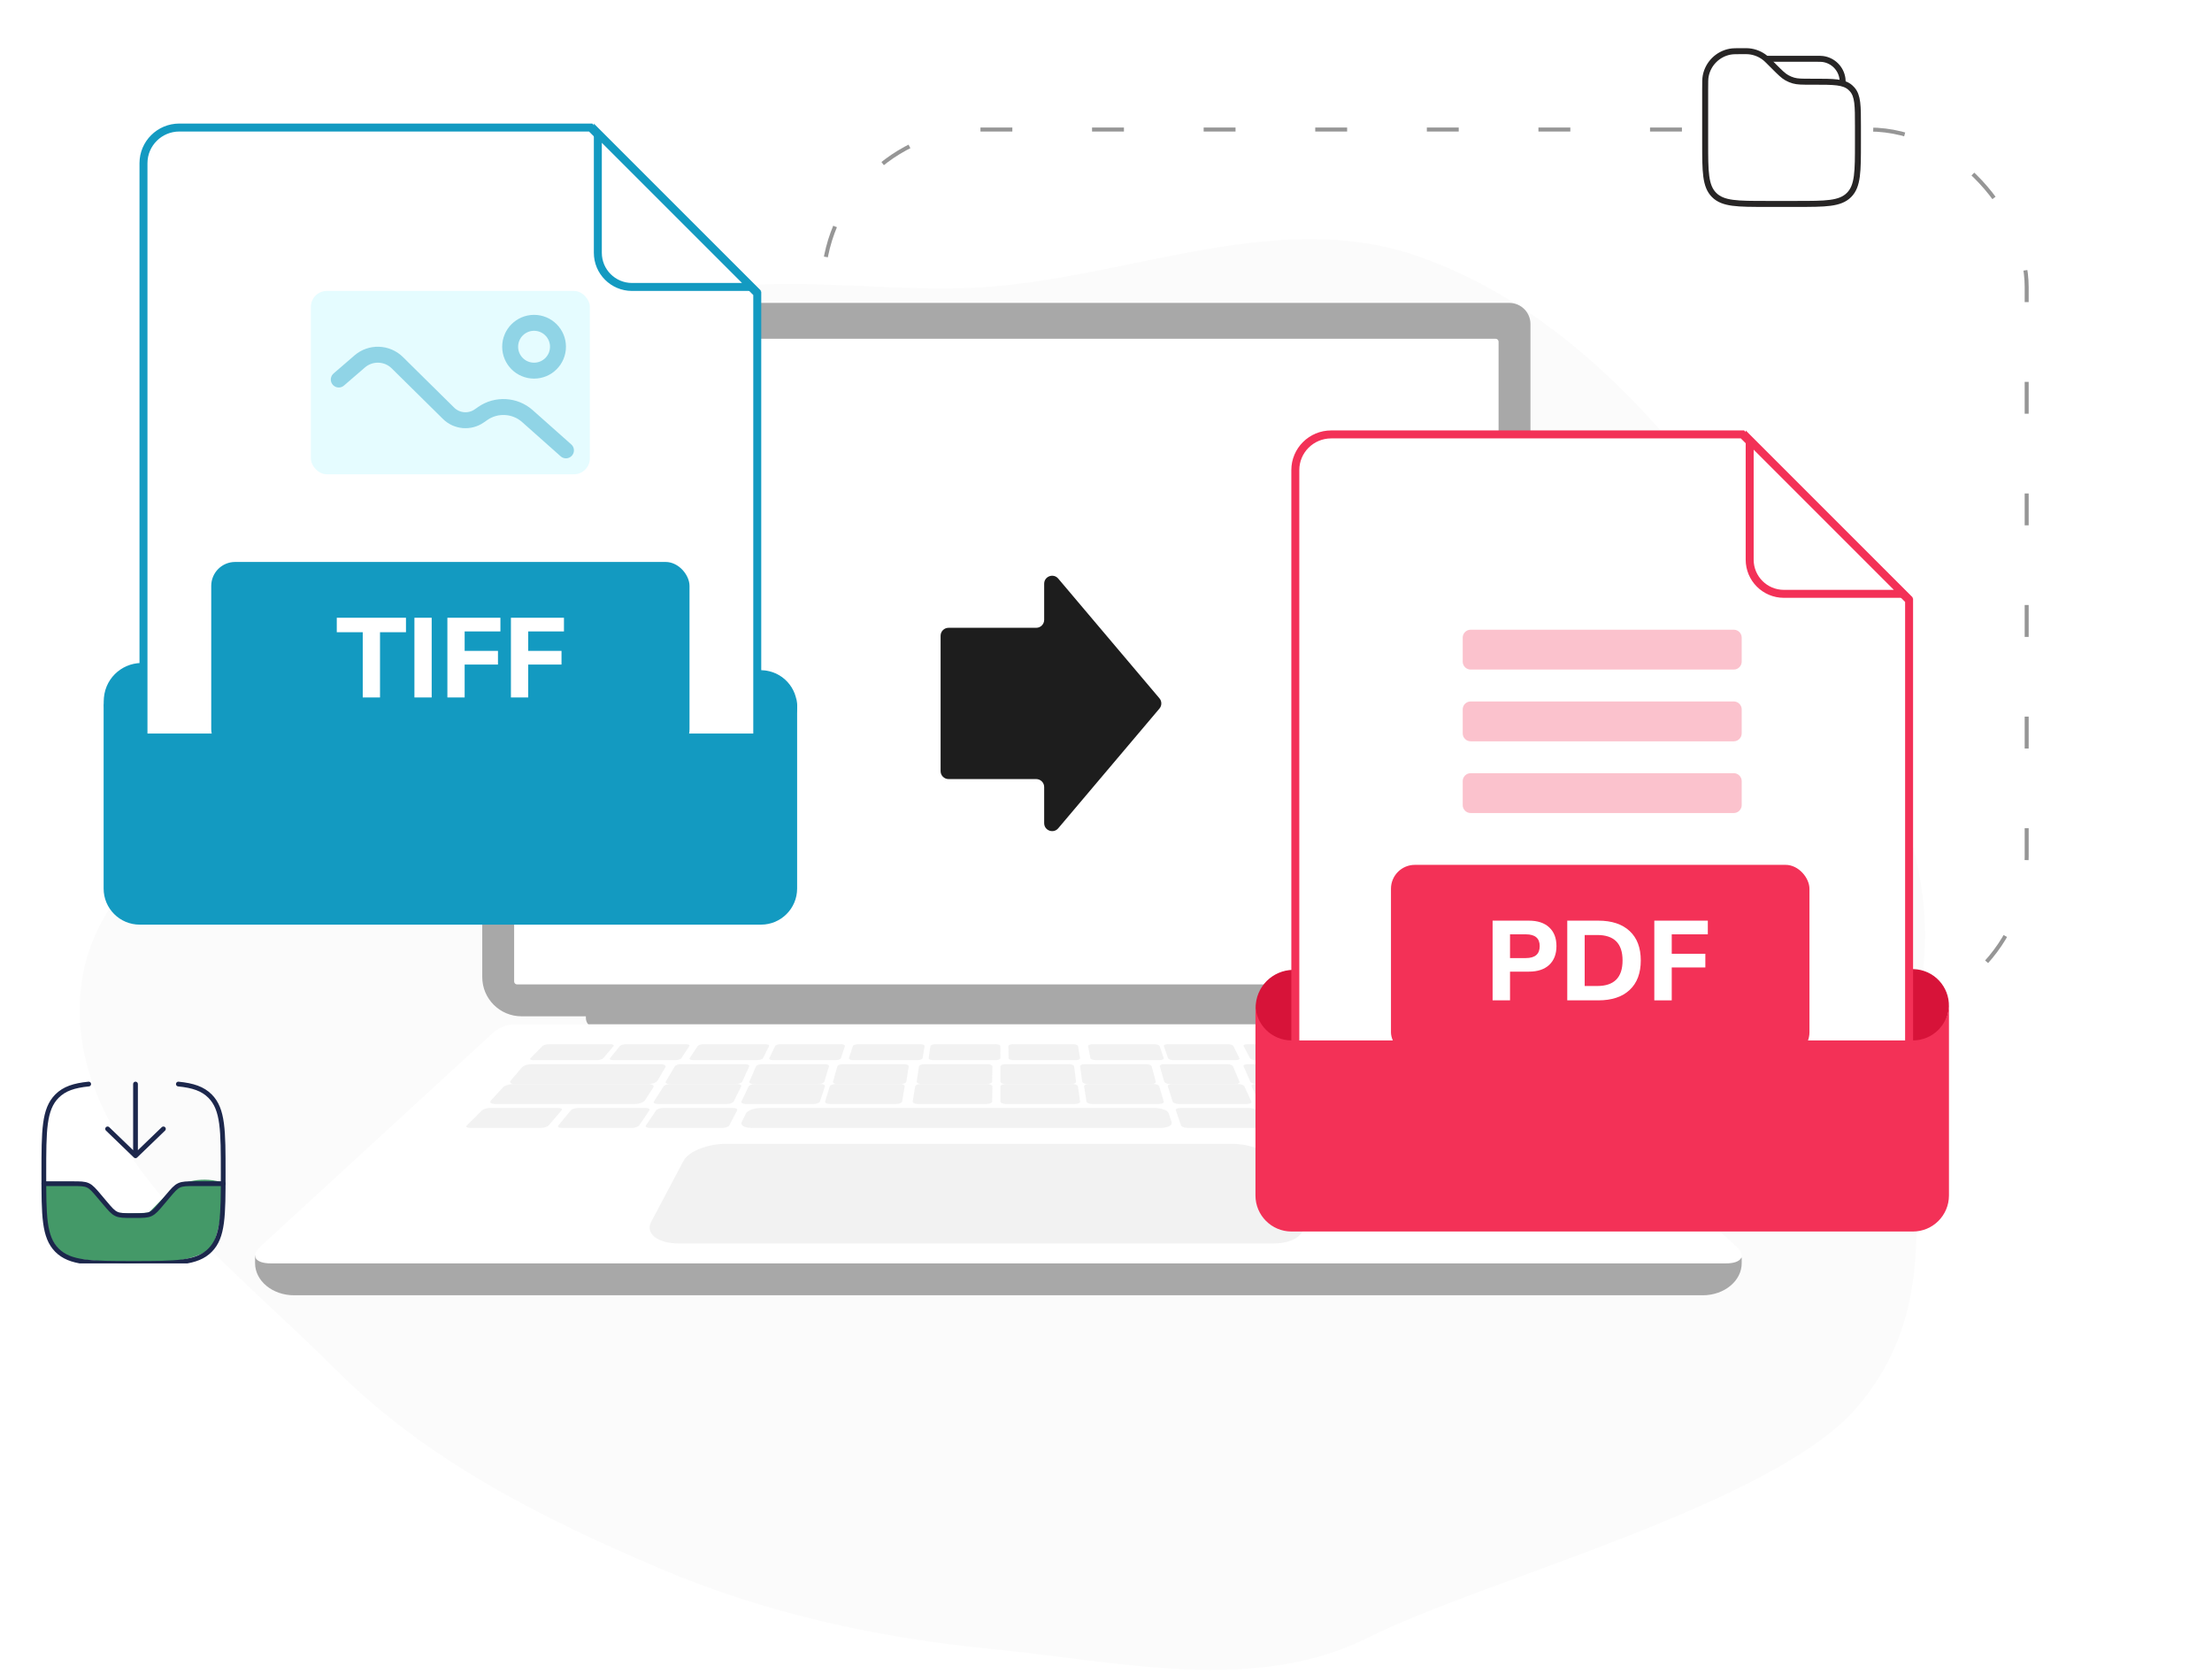 <svg width="555" height="420" viewBox="0 0 555 420" fill="none" xmlns="http://www.w3.org/2000/svg">
<rect x="206.5" y="32.5" width="302" height="222" rx="39.5" stroke="#969696" stroke-dasharray="8 20"/>
<path fill-rule="evenodd" clip-rule="evenodd" d="M249.321 71.87C285.352 68.791 321.543 52.375 355.688 64.267C391.638 76.787 418.508 106.911 440.01 138.282C462.559 171.179 489.091 209.01 481.755 248.193C474.361 287.684 492.053 322.403 466.002 353.025C445.114 377.578 372.208 396.364 343.383 410.842C314.874 425.161 281.082 416.916 249.321 413.812C220.147 410.961 192.287 404.918 165.323 393.44C135.545 380.764 106.902 366.343 84.046 343.456C56.568 315.94 16.282 286.843 20.276 248.193C24.386 208.412 77.693 194.942 102.624 163.639C122.966 138.098 125.273 98.911 152.969 81.585C180.797 64.176 216.6 74.665 249.321 71.87Z" fill="#FBFBFB"/>
<path d="M253 81C253 81.553 252.553 82 252 82C251.447 82 251 81.553 251 81C251 80.447 251.447 80 252 80C252.553 80 253 80.447 253 81Z" fill="#E2E2E2"/>
<path d="M147 252H359V256.203C359 257.196 358.167 258 357.145 258H149.654C148.189 258 147 256.848 147 255.429V252Z" fill="#A8A8A8"/>
<path d="M126.305 76H378.695C381.624 76 384 78.374 384 81.3V245.168C384 250.595 379.592 255 374.16 255H130.84C125.408 255 121 250.595 121 245.168V81.3C121 78.374 123.376 76 126.305 76Z" fill="#A8A8A8"/>
<path d="M376 246.258V85.742C376 85.332 375.668 85 375.259 85L129.741 85C129.332 85 129 85.332 129 85.742V246.258C129 246.668 129.332 247 129.741 247L375.259 247C375.668 247 376 246.668 376 246.258Z" fill="white"/>
<path d="M436.998 316.951V315.566L64 315V316.953C64 321.397 68.38 325 73.783 325H427.217C432.62 325 437 321.399 437 316.953L436.998 316.951Z" fill="#A8A8A8"/>
<path d="M432.993 317H68.004C63.992 317 62.81 315.096 65.304 312.805L123.542 259.283C125.141 257.813 127.225 257 129.387 257H371.613C373.775 257 375.859 257.815 377.458 259.283L435.696 312.805C438.19 315.096 437.008 317 432.996 317H432.993Z" fill="white"/>
<g opacity="0.3">
<path d="M149.725 266H133.839C133.158 266 132.822 265.776 133.095 265.502L136.108 262.47C136.365 262.212 137.114 262 137.774 262H153.133C153.793 262 154.154 262.212 153.937 262.47L151.386 265.502C151.156 265.776 150.409 266 149.725 266Z" fill="#D4D4D4"/>
<path d="M169.423 266H153.876C153.209 266 152.844 265.776 153.064 265.502L155.511 262.47C155.72 262.212 156.418 262 157.064 262H172.095C172.741 262 173.13 262.212 172.96 262.47L170.966 265.502C170.786 265.776 170.092 266 169.423 266Z" fill="#D4D4D4"/>
<path d="M189.941 266H173.961C173.276 266 172.862 265.776 173.042 265.502L175.044 262.47C175.214 262.212 175.897 262 176.559 262H192.009C192.673 262 193.108 262.212 192.977 262.47L191.442 265.502C191.304 265.776 190.629 266 189.941 266Z" fill="#D4D4D4"/>
<path d="M230.153 266H214.104C213.415 266 212.923 265.776 213.01 265.502L213.986 262.47C214.07 262.212 214.683 262 215.349 262H230.865C231.533 262 232.042 262.212 231.997 262.47L231.49 265.502C231.443 265.776 230.842 266 230.153 266Z" fill="#D4D4D4"/>
<path d="M209.61 266H194.003C193.334 266 192.892 265.776 193.023 265.502L194.474 262.47C194.598 262.212 195.228 262 195.877 262H210.966C211.615 262 212.075 262.212 211.99 262.47L210.993 265.502C210.904 265.776 210.28 266 209.61 266Z" fill="#D4D4D4"/>
<path d="M269.861 266H254.281C253.613 266 253.06 265.776 253.056 265.502L253 262.47C252.996 262.212 253.522 262 254.167 262H269.23C269.878 262 270.443 262.212 270.486 262.47L270.997 265.502C271.043 265.776 270.534 266 269.865 266H269.861Z" fill="#D4D4D4"/>
<path d="M290.91 266H274.919C274.233 266 273.628 265.776 273.577 265.502L273.003 262.47C272.954 262.212 273.458 262 274.123 262H289.582C290.247 262 290.861 262.212 290.95 262.47L291.988 265.502C292.082 265.776 291.598 266 290.912 266H290.91Z" fill="#D4D4D4"/>
<path d="M310.008 266H294.459C293.792 266 293.166 265.776 293.071 265.502L292.012 262.47C291.921 262.212 292.375 262 293.021 262H308.055C308.701 262 309.333 262.212 309.463 262.47L310.975 265.502C311.111 265.776 310.678 266 310.008 266Z" fill="#D4D4D4"/>
<path d="M331.05 266H315.127C314.444 266 313.765 265.776 313.622 265.502L312.025 262.47C311.89 262.212 312.319 262 312.979 262H328.372C329.034 262 329.717 262.212 329.893 262.47L331.955 265.502C332.141 265.776 331.735 266 331.05 266Z" fill="#D4D4D4"/>
<path d="M367.823 266H335.115C334.159 266 333.157 265.685 332.891 265.3L331.061 262.661C330.809 262.296 331.36 262 332.285 262H363.906C364.83 262 365.881 262.296 366.243 262.661L368.867 265.3C369.249 265.683 368.779 266 367.823 266Z" fill="#D4D4D4"/>
<path d="M249.781 266H234.15C233.48 266 232.963 265.776 233.002 265.502L233.448 262.47C233.486 262.212 234.048 262 234.698 262H249.81C250.46 262 250.992 262.212 250.992 262.47L251 265.502C251 265.776 250.452 266 249.781 266Z" fill="#D4D4D4"/>
<path d="M356.587 272H373.139C373.851 272 374.189 271.718 373.893 271.376L370.624 267.587C370.345 267.263 369.557 267 368.871 267H352.891C352.205 267 351.835 267.263 352.072 267.587L354.84 271.376C355.09 271.718 355.877 272 356.589 272H356.587Z" fill="#D4D4D4"/>
<path d="M335.848 272H352.097C352.796 272 353.167 271.718 352.927 271.376L350.26 267.587C350.032 267.263 349.296 267 348.622 267H332.935C332.261 267 331.86 267.263 332.045 267.587L334.218 271.376C334.415 271.718 335.147 272 335.846 272H335.848Z" fill="#D4D4D4"/>
<path d="M315.283 272H332.005C332.724 272 333.148 271.718 332.952 271.376L330.769 267.587C330.584 267.263 329.865 267 329.171 267H313.027C312.334 267 311.884 267.263 312.026 267.587L313.704 271.376C313.855 271.718 314.568 272 315.285 272H315.283Z" fill="#D4D4D4"/>
<path d="M272.875 272H288.905C289.594 272 290.081 271.718 289.989 271.376L288.97 267.587C288.882 267.263 288.269 267 287.604 267H272.128C271.463 267 270.956 267.263 271.003 267.587L271.537 271.376C271.586 271.718 272.187 272 272.877 272H272.875Z" fill="#D4D4D4"/>
<path d="M293.567 272H309.956C310.66 272 311.116 271.718 310.974 271.376L309.383 267.587C309.247 267.263 308.58 267 307.9 267H292.078C291.398 267 290.919 267.263 291.011 267.587L292.105 271.376C292.203 271.718 292.862 272 293.565 272H293.567Z" fill="#D4D4D4"/>
<path d="M231.198 272H247.65C248.358 272 248.939 271.718 248.943 271.376L249 267.587C249.004 267.263 248.45 267 247.768 267H231.884C231.202 267 230.606 267.263 230.557 267.587L230.003 271.376C229.953 271.718 230.49 272 231.198 272Z" fill="#D4D4D4"/>
<path d="M210.083 272H226.062C226.749 272 227.352 271.718 227.407 271.376L227.996 267.587C228.047 267.263 227.546 267 226.883 267H211.457C210.795 267 210.179 267.263 210.087 267.587L209.013 271.376C208.915 271.718 209.398 272 210.083 272Z" fill="#D4D4D4"/>
<path d="M189.031 272H205.371C206.073 272 206.732 271.718 206.836 271.376L207.987 267.587C208.085 267.263 207.61 267 206.934 267H191.16C190.482 267 189.813 267.263 189.673 267.587L188.028 271.376C187.88 271.718 188.33 272 189.033 272H189.031Z" fill="#D4D4D4"/>
<path d="M167.987 272H184.654C185.371 272 186.083 271.718 186.241 271.376L187.972 267.587C188.119 267.263 187.674 267 186.983 267H170.892C170.201 267 169.48 267.263 169.288 267.587L167.051 271.376C166.849 271.718 167.268 272 167.984 272H167.987Z" fill="#D4D4D4"/>
<path d="M129.191 272H162.695C163.675 272 164.709 271.604 164.991 271.126L166.933 267.825C167.2 267.371 166.645 267 165.698 267H133.352C132.405 267 131.319 267.371 130.934 267.825L128.146 271.126C127.74 271.606 128.209 272 129.189 272H129.191Z" fill="#D4D4D4"/>
<path d="M252.289 272H268.791C269.501 272 270.042 271.718 269.997 271.376L269.501 267.587C269.458 267.263 268.865 267 268.18 267H252.249C251.564 267 251.004 267.263 251.004 267.587L251 271.376C251 271.718 251.579 272 252.289 272Z" fill="#D4D4D4"/>
<path d="M340.017 277H377.837C378.813 277 379.264 276.648 378.842 276.218L376.402 273.742C375.999 273.332 374.896 273 373.95 273H337.295C336.348 273 335.797 273.334 336.07 273.742L337.721 276.218C338.006 276.646 339.042 277 340.017 277Z" fill="#D4D4D4"/>
<path d="M317.515 277H334.974C335.723 277 336.159 276.719 335.946 276.375L333.572 272.586C333.369 272.264 332.615 272 331.891 272H315.062C314.34 272 313.874 272.262 314.03 272.586L315.852 276.375C316.017 276.719 316.767 277 317.517 277H317.515Z" fill="#D4D4D4"/>
<path d="M360.912 277H378.12C378.859 277 379.2 276.719 378.88 276.375L375.34 272.586C375.039 272.264 374.209 272 373.498 272H356.912C356.2 272 355.825 272.262 356.08 272.586L359.076 276.375C359.348 276.719 360.175 277 360.914 277H360.912Z" fill="#D4D4D4"/>
<path d="M273.998 277H290.855C291.579 277 292.088 276.719 291.987 276.375L290.871 272.586C290.776 272.264 290.129 272 289.429 272H273.181C272.484 272 271.954 272.262 272.003 272.586L272.587 276.375C272.641 276.719 273.276 277 274 277H273.998Z" fill="#D4D4D4"/>
<path d="M295.743 277H312.915C313.652 277 314.127 276.719 313.97 276.375L312.234 272.586C312.087 272.264 311.385 272 310.673 272H294.121C293.411 272 292.91 272.262 293.013 272.586L294.207 276.375C294.314 276.719 295.008 277 295.745 277H295.743Z" fill="#D4D4D4"/>
<path d="M320.758 283H338.944C339.725 283 340.171 282.718 339.938 282.375L337.361 278.585C337.141 278.262 336.349 278 335.597 278H318.095C317.343 278 316.865 278.262 317.034 278.585L319.013 282.375C319.192 282.718 319.978 283 320.76 283H320.758Z" fill="#D4D4D4"/>
<path d="M366.258 283H384.103C384.87 283 385.211 282.718 384.864 282.375L381.036 278.585C380.71 278.262 379.843 278 379.105 278H361.931C361.193 278 360.814 278.262 361.09 278.585L364.331 282.375C364.623 282.718 365.493 283 366.258 283Z" fill="#D4D4D4"/>
<path d="M341.086 280H359.383C359.87 280 360.121 279.83 359.942 279.625L358.845 278.366C358.67 278.164 358.134 278 357.653 278H339.649C339.169 278 338.895 278.164 339.038 278.366L339.934 279.625C340.08 279.83 340.599 280 341.086 280Z" fill="#D4D4D4"/>
<path d="M343.214 283H362.359C362.87 283 363.129 282.83 362.936 282.625L361.761 281.365C361.574 281.164 361.01 281 360.508 281H341.676C341.173 281 340.888 281.164 341.041 281.365L341.999 282.625C342.156 282.83 342.701 283 343.212 283H343.214Z" fill="#D4D4D4"/>
<path d="M297.931 283H315.876C316.648 283 317.138 282.718 316.965 282.375L315.073 278.585C314.911 278.262 314.174 278 313.434 278H296.163C295.421 278 294.904 278.262 295.015 278.585L296.316 282.375C296.434 282.718 297.162 283 297.933 283H297.931Z" fill="#D4D4D4"/>
<path d="M230.254 277H247.576C248.32 277 248.932 276.719 248.938 276.375L249 272.586C249.004 272.264 248.423 272 247.705 272H231.009C230.292 272 229.663 272.262 229.612 272.586L229.004 276.375C228.949 276.719 229.512 277 230.256 277H230.254Z" fill="#D4D4D4"/>
<path d="M208.131 277H224.932C225.653 277 226.291 276.719 226.35 276.375L226.996 272.586C227.051 272.264 226.527 272 225.83 272H209.636C208.941 272 208.289 272.262 208.19 272.586L207.014 276.375C206.907 276.719 207.411 277 208.133 277H208.131Z" fill="#D4D4D4"/>
<path d="M188.569 283H291.233C292.991 283 294.221 282.352 293.967 281.568L293.25 279.355C293.008 278.607 291.427 278 289.732 278H190.922C189.227 278 187.544 278.607 187.173 279.355L186.077 281.568C185.689 282.352 186.808 283 188.567 283H188.569Z" fill="#D4D4D4"/>
<path d="M187.071 277H204.187C204.922 277 205.618 276.719 205.731 276.375L206.985 272.586C207.092 272.264 206.6 272 205.89 272H189.391C188.684 272 187.978 272.262 187.827 272.586L186.032 276.375C185.871 276.719 186.338 277 187.073 277H187.071Z" fill="#D4D4D4"/>
<path d="M165.011 277H182.416C183.163 277 183.915 276.719 184.086 276.375L185.968 272.586C186.128 272.264 185.67 272 184.948 272H168.172C167.452 272 166.694 272.262 166.487 272.586L164.057 276.375C163.838 276.719 164.268 277 165.016 277H165.011Z" fill="#D4D4D4"/>
<path d="M163.055 283H181.24C182.022 283 182.808 282.718 182.987 282.375L184.966 278.585C185.135 278.262 184.657 278 183.905 278H166.404C165.652 278 164.86 278.262 164.64 278.585L162.062 282.375C161.828 282.718 162.275 283 163.057 283H163.055Z" fill="#D4D4D4"/>
<path d="M140.951 283H158.582C159.34 283 160.15 282.718 160.381 282.375L162.943 278.585C163.16 278.262 162.742 278 162.013 278H145.045C144.316 278 143.502 278.262 143.236 278.585L140.094 282.375C139.809 282.718 140.195 283 140.953 283H140.951Z" fill="#D4D4D4"/>
<path d="M117.897 283H135.742C136.509 283 137.377 282.718 137.669 282.375L140.91 278.585C141.186 278.262 140.807 278 140.069 278H122.895C122.157 278 121.29 278.262 120.963 278.585L117.136 282.375C116.788 282.718 117.131 283 117.897 283Z" fill="#D4D4D4"/>
<path d="M124.225 277H159.369C160.396 277 161.491 276.605 161.802 276.124L163.924 272.824C164.216 272.369 163.642 272 162.652 272H128.774C127.784 272 126.631 272.369 126.212 272.824L123.166 276.124C122.722 276.605 123.199 277 124.227 277H124.225Z" fill="#D4D4D4"/>
<path d="M252.354 277H269.73C270.476 277 271.046 276.719 270.997 276.375L270.453 272.586C270.406 272.264 269.781 272 269.06 272H252.312C251.593 272 251.004 272.262 251.004 272.586L251 276.375C251 276.719 251.61 277 252.357 277H252.354Z" fill="#D4D4D4"/>
</g>
<path opacity="0.3" d="M319.379 312H170.376C164.945 312 161.835 309.488 163.409 306.518L171.511 291.232C172.76 288.873 177.539 287 182.163 287H309.099C313.724 287 318.39 288.875 319.498 291.232L326.678 306.518C328.073 309.488 324.81 312 319.379 312Z" fill="#D4D4D4"/>
<path d="M261.988 155.52C261.988 156.625 261.092 157.52 259.988 157.52L238 157.52C236.895 157.52 236 158.416 236 159.52L236 193.48C236 194.584 236.895 195.48 238 195.48L259.988 195.48C261.092 195.48 261.988 196.375 261.988 197.48L261.988 206.536C261.988 208.4 264.312 209.251 265.515 207.828L290.908 177.791C291.539 177.046 291.539 175.954 290.908 175.209L265.515 145.172C264.312 143.749 261.988 144.6 261.988 146.464L261.988 155.52Z" fill="#1D1D1D"/>
<path d="M458.499 28.166H448.916" stroke="#272525" stroke-width="1.5" stroke-linecap="round"/>
<path d="M443.166 14.75H455.624C456.514 14.75 456.96 14.75 457.333 14.799C459.913 15.139 461.944 17.169 462.283 19.75C462.333 20.123 462.333 20.568 462.333 21.458" stroke="#272525" stroke-width="1.5"/>
<path d="M427.834 22.321C427.834 20.63 427.834 19.784 427.967 19.079C428.552 15.978 430.978 13.552 434.079 12.967C434.784 12.834 435.629 12.834 437.321 12.834C438.062 12.834 438.433 12.834 438.789 12.867C440.324 13.011 441.781 13.614 442.968 14.598C443.243 14.827 443.505 15.089 444.029 15.613L445.084 16.667C446.648 18.231 447.429 19.013 448.366 19.534C448.88 19.82 449.425 20.046 449.991 20.207C451.022 20.501 452.127 20.501 454.338 20.501H455.055C460.1 20.501 462.623 20.501 464.262 21.976C464.413 22.111 464.557 22.255 464.693 22.405C466.167 24.045 466.167 26.568 466.167 31.613V35.834C466.167 43.062 466.167 46.676 463.922 48.922C461.676 51.167 458.062 51.167 450.834 51.167H443.167C435.939 51.167 432.325 51.167 430.079 48.922C427.834 46.676 427.834 43.062 427.834 35.834V22.321Z" fill="white" stroke="#272525" stroke-width="1.5"/>
<g clip-path="url(#clip0_729_107)">
<path d="M21.239 296.593L11.164 296.593C9.954 311.694 15.698 315.98 20.232 315.98L31.315 317L42.902 316.49C45.085 316.32 50.055 315.47 52.474 313.429C54.892 311.388 55.832 302.375 56 298.123L55.497 296.594C49.854 294.961 44.917 297.103 43.406 298.123L37.36 304.245C35.177 304.415 30.408 304.653 28.796 304.245C27.184 303.837 24.262 299.144 21.239 296.593Z" fill="#449968"/>
<path d="M34 272L34 290M34 290L41 283.25M34 290L27 283.25" stroke="#1C274C" stroke-width="1.19" stroke-linecap="round" stroke-linejoin="round"/>
<path d="M11 297H18.111C20.147 297 21.166 297 22.061 297.418C22.956 297.836 23.619 298.622 24.944 300.193L26.306 301.807C27.631 303.378 28.294 304.164 29.189 304.582C30.084 305 31.103 305 33.139 305H33.861C35.897 305 36.916 305 37.811 304.582C38.706 304.164 39.368 303.378 40.694 301.807L42.056 300.193C43.382 298.622 44.044 297.836 44.939 297.418C45.834 297 46.853 297 48.889 297H56" stroke="#1C274C" stroke-width="1.19" stroke-linecap="round"/>
<path d="M44.75 272C48.407 272.362 50.868 273.18 52.705 275.029C56 278.345 56 283.682 56 294.356C56 305.031 56 310.368 52.705 313.684C49.41 317 44.107 317 33.5 317C22.893 317 17.59 317 14.295 313.684C11 310.368 11 305.031 11 294.356C11 283.682 11 278.345 14.295 275.029C16.132 273.18 18.593 272.362 22.25 272" stroke="#1C274C" stroke-width="1.19" stroke-linecap="round"/>
</g>
<path d="M333.381 254.537C334.321 249.656 331.124 244.944 326.242 244.012C321.359 243.08 316.64 246.281 315.701 251.162C314.761 256.043 317.958 260.756 322.84 261.688C327.723 262.62 332.442 259.418 333.381 254.537Z" fill="#D71339" stroke="#D71339"/>
<path d="M488.598 254.362C489.744 249.525 486.75 244.682 481.912 243.545C477.073 242.407 472.221 245.406 471.075 250.243C469.929 255.079 472.923 259.922 477.761 261.06C482.6 262.197 487.452 259.198 488.598 254.362Z" fill="#D71339" stroke="#D71339" stroke-width="0.3"/>
<path d="M325 289.051V117.949C325 113.012 329.022 109 333.996 109H437.193L478.999 150.61V289.051C478.999 293.988 474.977 298 470.004 298H333.996C329.024 298 325 293.99 325 289.051Z" fill="white" stroke="#F33157" stroke-width="2"/>
<rect x="349" y="217" width="105" height="48" rx="6" fill="#F33157"/>
<path d="M374.5 251V231H383.582C385.801 231 387.512 231.567 388.716 232.702C389.919 233.818 390.521 235.378 390.521 237.383C390.521 239.388 389.919 240.957 388.716 242.092C387.512 243.227 385.801 243.794 383.582 243.794H378.872V251H374.5ZM378.872 240.39H382.849C385.162 240.39 386.318 239.388 386.318 237.383C386.318 235.416 385.162 234.433 382.849 234.433H378.872V240.39Z" fill="white"/>
<path d="M393.231 251V231H401.016C404.4 231 407.023 231.87 408.885 233.61C410.747 235.331 411.677 237.79 411.677 240.986C411.677 244.182 410.747 246.65 408.885 248.39C407.023 250.13 404.4 251 401.016 251H393.231ZM397.603 247.397H400.762C404.993 247.397 407.108 245.26 407.108 240.986C407.108 236.73 404.993 234.603 400.762 234.603H397.603V247.397Z" fill="white"/>
<path d="M415.074 251V231H428.5V234.433H419.446V239.312H427.879V242.745H419.446V251H415.074Z" fill="white"/>
<g opacity="0.3">
<path d="M435 158H369C367.895 158 367 158.895 367 160V166C367 167.105 367.895 168 369 168H435C436.105 168 437 167.105 437 166V160C437 158.895 436.105 158 435 158Z" fill="#F33157"/>
<path d="M435 176H369C367.895 176 367 176.895 367 178V184C367 185.105 367.895 186 369 186H435C436.105 186 437 185.105 437 184V178C437 176.895 436.105 176 435 176Z" fill="#F33157"/>
<path d="M435 194H369C367.895 194 367 194.895 367 196V202C367 203.105 367.895 204 369 204H435C436.105 204 437 203.105 437 202V196C437 194.895 436.105 194 435 194Z" fill="#F33157"/>
</g>
<path d="M439 140.425V110.414L477.586 149H447.575C442.84 149 439 145.162 439 140.425Z" fill="white" stroke="#F33157" stroke-width="2"/>
<g filter="url(#filter0_d_729_107)">
<path d="M479.958 263.052H324.042C319.048 263.052 315 258.999 315 254V301.948C315 306.947 319.048 311 324.042 311H479.958C484.952 311 489 306.947 489 301.948V254C489 258.999 484.952 263.052 479.958 263.052Z" fill="#F33157"/>
</g>
<path d="M44.382 177.537C45.321 172.656 42.124 167.944 37.242 167.012C32.359 166.08 27.64 169.281 26.701 174.162C25.761 179.043 28.958 183.756 33.84 184.688C38.723 185.62 43.442 182.418 44.382 177.537Z" fill="#139AC1" stroke="#139AC1"/>
<path d="M199.598 179.362C200.744 174.525 197.75 169.682 192.912 168.545C188.073 167.407 183.221 170.406 182.075 175.243C180.929 180.079 183.923 184.922 188.761 186.06C193.6 187.197 198.452 184.198 199.598 179.362Z" fill="#139AC1" stroke="#139AC1" stroke-width="0.3"/>
<path d="M36 212.051V40.949C36 36.012 40.022 32 44.996 32H148.193L189.999 73.61V212.051C189.999 216.988 185.977 221 181.004 221H44.996C40.024 221 36 216.99 36 212.051Z" fill="white" stroke="#139AC1" stroke-width="2"/>
<rect x="78" y="73" width="70" height="46" rx="4" fill="#E5FCFF"/>
<path opacity="0.4" d="M85 95.226L90.255 90.686C92.989 88.324 97.109 88.459 99.677 90.996L112.547 103.703C114.608 105.739 117.854 106.017 120.239 104.361L121.134 103.74C124.567 101.358 129.211 101.634 132.329 104.406L142 113" stroke="#139AC1" stroke-width="4" stroke-linecap="round"/>
<circle opacity="0.4" cx="134" cy="87" r="6" stroke="#139AC1" stroke-width="4"/>
<rect x="53" y="141" width="120" height="48" rx="6" fill="#139AC1"/>
<path d="M91.013 175V158.631H84.5V155H101.86V158.631H95.346V175H91.013Z" fill="white"/>
<path d="M103.98 175V155H108.312V175H103.98Z" fill="white"/>
<path d="M112.251 175V155H125.557V158.433H116.584V163.312H124.942V166.745H116.584V175H112.251Z" fill="white"/>
<path d="M128.194 175V155H141.5V158.433H132.527V163.312H140.885V166.745H132.527V175H128.194Z" fill="white"/>
<path d="M150 63.425V33.414L188.586 72H158.575C153.84 72 150 68.162 150 63.425Z" fill="white" stroke="#139AC1" stroke-width="2"/>
<g filter="url(#filter1_d_729_107)">
<path d="M190.958 186.052H35.042C30.048 186.052 26 181.999 26 177V224.948C26 229.947 30.048 234 35.042 234H190.958C195.952 234 200 229.947 200 224.948V177C200 181.999 195.952 186.052 190.958 186.052Z" fill="#139AC1"/>
</g>
<defs>
<filter id="filter0_d_729_107" x="315" y="252" width="174" height="59" filterUnits="userSpaceOnUse" color-interpolation-filters="sRGB">
<feFlood flood-opacity="0" result="BackgroundImageFix"/>
<feColorMatrix in="SourceAlpha" type="matrix" values="0 0 0 0 0 0 0 0 0 0 0 0 0 0 0 0 0 0 127 0" result="hardAlpha"/>
<feOffset dy="-2"/>
<feComposite in2="hardAlpha" operator="out"/>
<feColorMatrix type="matrix" values="0 0 0 0 0.843 0 0 0 0 0.075 0 0 0 0 0.224 0 0 0 1 0"/>
<feBlend mode="normal" in2="BackgroundImageFix" result="effect1_dropShadow_729_107"/>
<feBlend mode="normal" in="SourceGraphic" in2="effect1_dropShadow_729_107" result="shape"/>
</filter>
<filter id="filter1_d_729_107" x="26" y="175" width="174" height="59" filterUnits="userSpaceOnUse" color-interpolation-filters="sRGB">
<feFlood flood-opacity="0" result="BackgroundImageFix"/>
<feColorMatrix in="SourceAlpha" type="matrix" values="0 0 0 0 0 0 0 0 0 0 0 0 0 0 0 0 0 0 127 0" result="hardAlpha"/>
<feOffset dy="-2"/>
<feComposite in2="hardAlpha" operator="out"/>
<feColorMatrix type="matrix" values="0 0 0 0 0.038 0 0 0 0 0.504 0 0 0 0 0.638 0 0 0 1 0"/>
<feBlend mode="normal" in2="BackgroundImageFix" result="effect1_dropShadow_729_107"/>
<feBlend mode="normal" in="SourceGraphic" in2="effect1_dropShadow_729_107" result="shape"/>
</filter>
<clipPath id="clip0_729_107">
<rect x="10" y="270" width="47" height="47" fill="white"/>
</clipPath>
</defs>
</svg>
